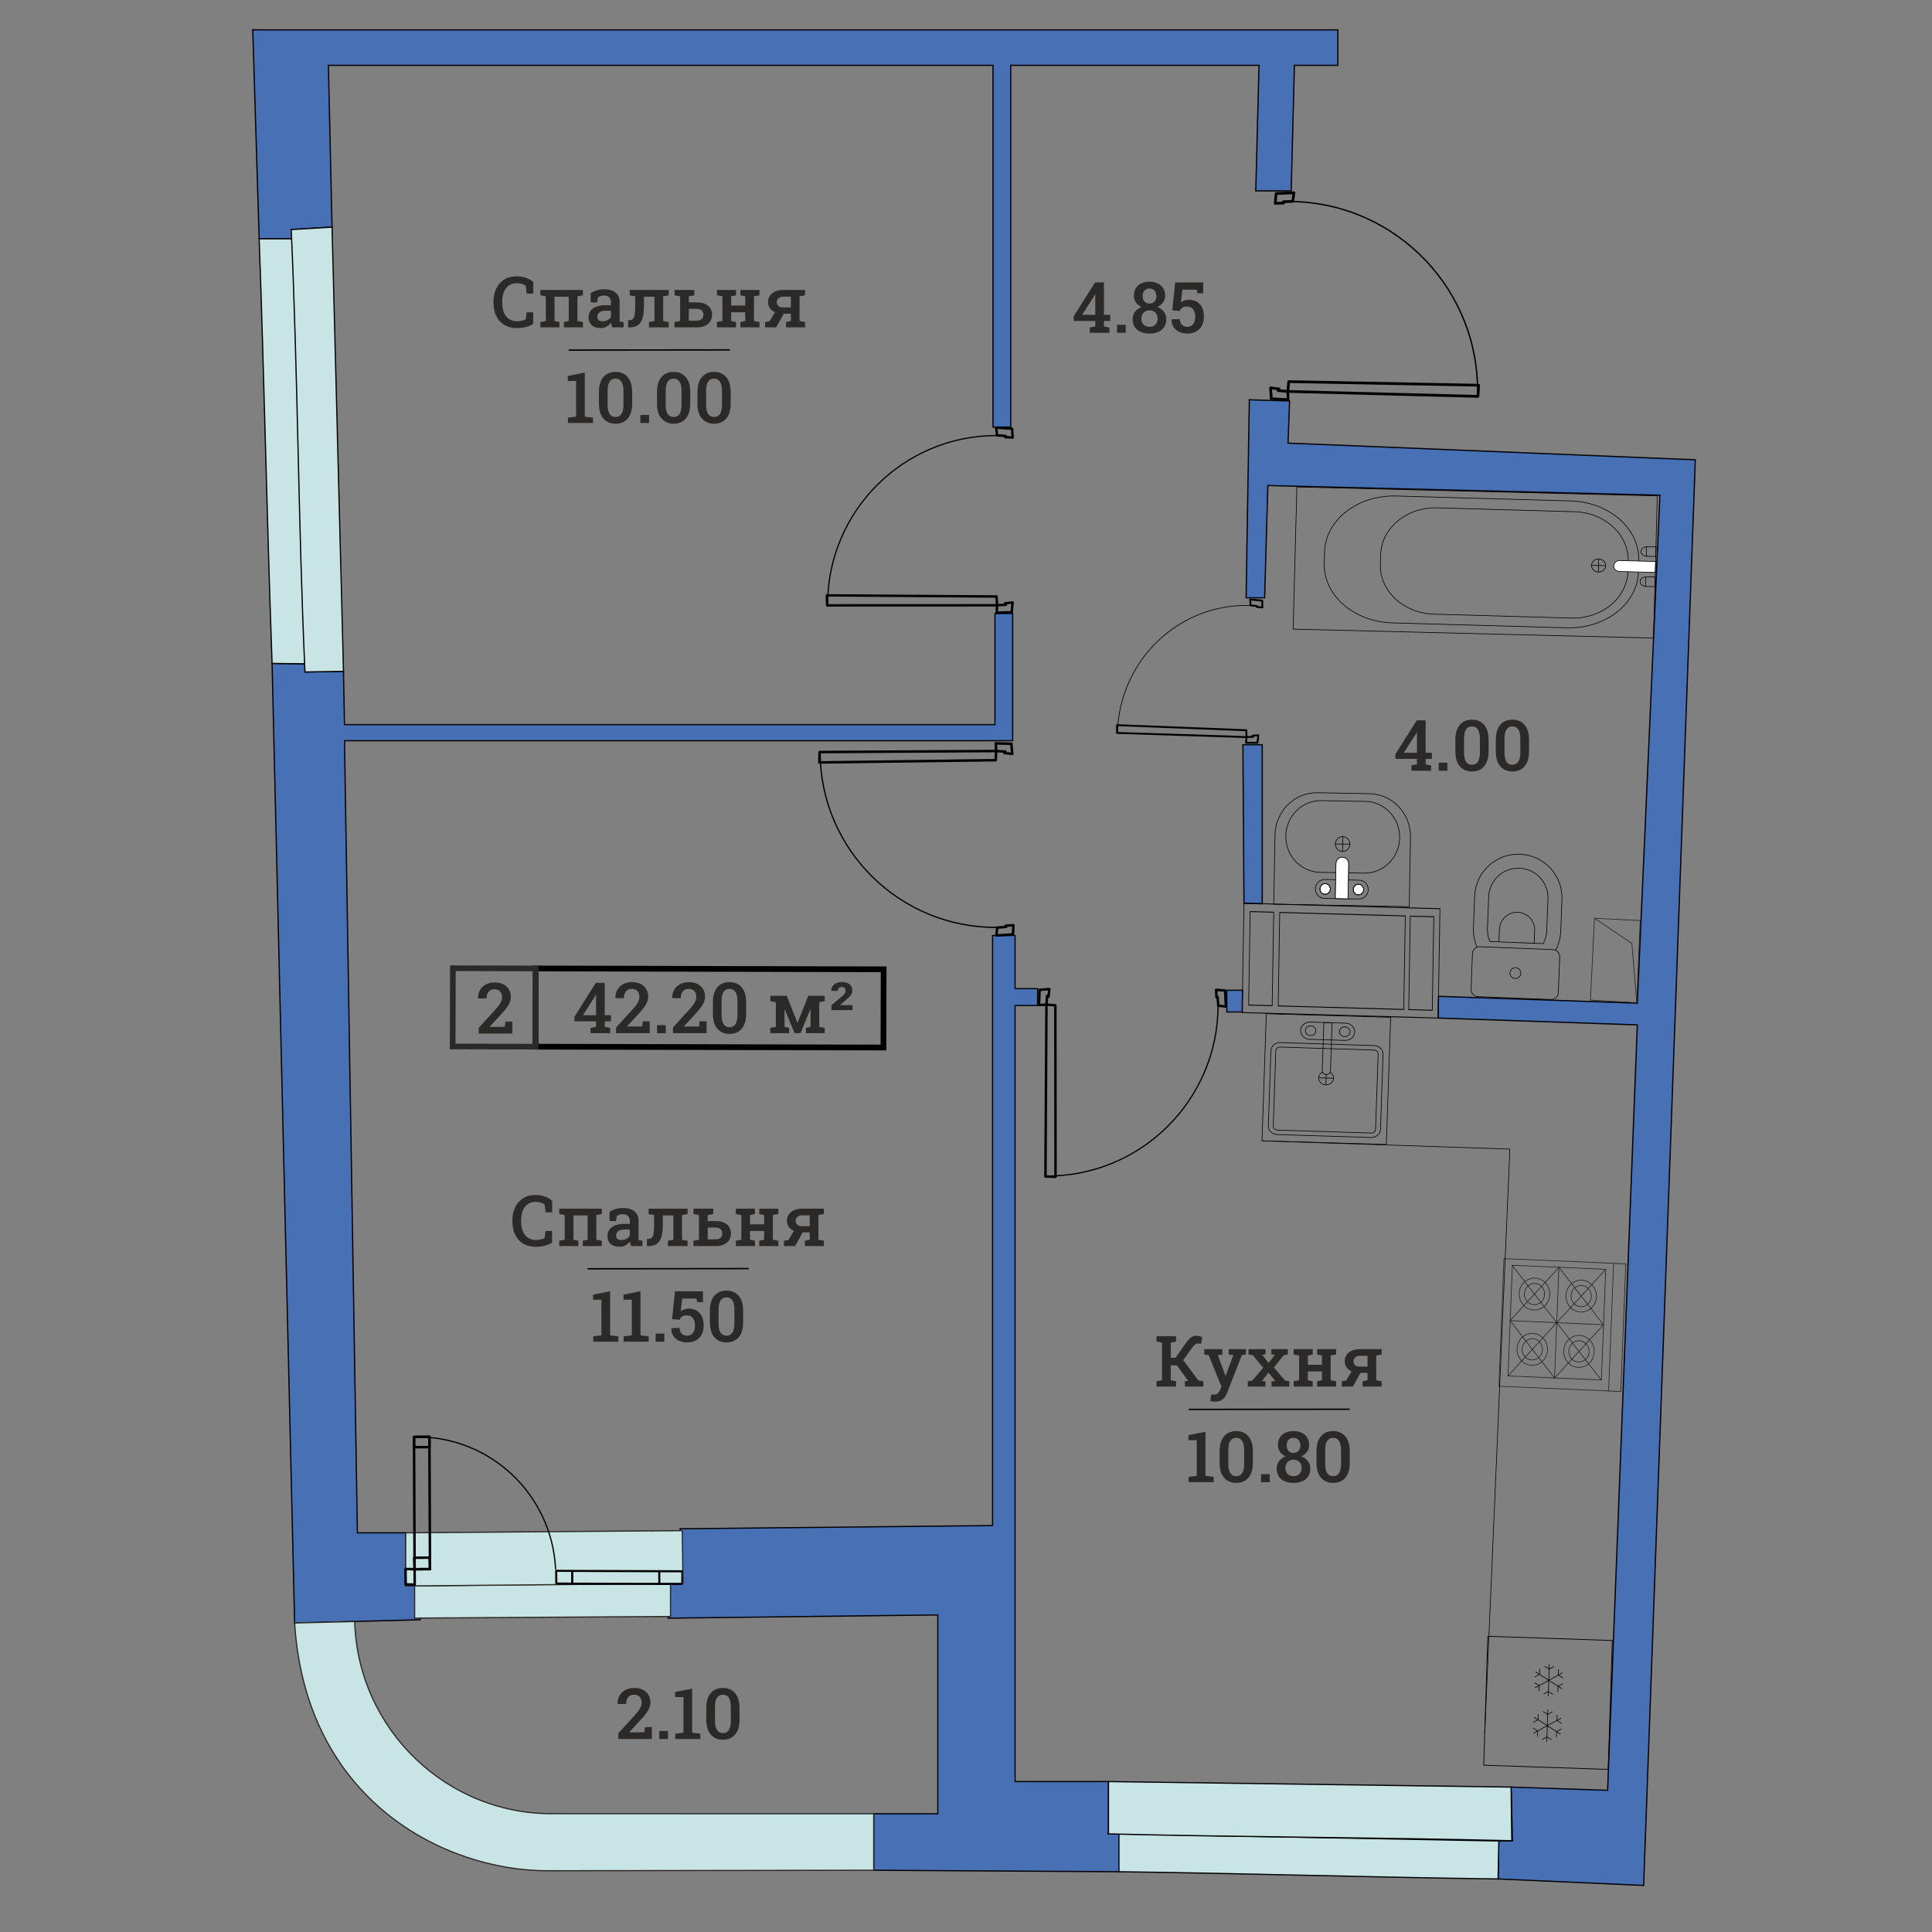 <?xml version="1.0" encoding="UTF-8"?>
<!DOCTYPE svg PUBLIC "-//W3C//DTD SVG 1.1//EN" "http://www.w3.org/Graphics/SVG/1.1/DTD/svg11.dtd">
<!-- Creator: CorelDRAW 2019 (64-Bit) -->
<svg xmlns="http://www.w3.org/2000/svg" xml:space="preserve" width="211.667mm" height="211.667mm" version="1.1" style="shape-rendering:geometricPrecision; text-rendering:geometricPrecision; image-rendering:optimizeQuality; fill-rule:evenodd; clip-rule:evenodd"
viewBox="0 0 21166.66 21166.66"
 xmlns:xlink="http://www.w3.org/1999/xlink"
 xmlns:xodm="http://www.corel.com/coreldraw/odm/2003">
 <rect x="0" y="0" width="21166.66" height="21166.66" fill="#808080" stroke="none"/>
 <defs>
  <style type="text/css">
   <![CDATA[
    .str1 {stroke:#020204;stroke-width:13.23;stroke-miterlimit:22.926}
    .str2 {stroke:#2B2A29;stroke-width:13.23;stroke-miterlimit:22.926}
    .str0 {stroke:#020204;stroke-width:13.41;stroke-miterlimit:22.926}
    .str20 {stroke:#2B2A29;stroke-width:62.06;stroke-miterlimit:22.926}
    .str19 {stroke:black;stroke-width:62.72;stroke-miterlimit:22.926}
    .str12 {stroke:black;stroke-width:7.06;stroke-miterlimit:22.926}
    .str18 {stroke:#020204;stroke-width:7.06;stroke-miterlimit:22.926}
    .str14 {stroke:#231F20;stroke-width:7.06;stroke-miterlimit:22.926}
    .str21 {stroke:black;stroke-width:15.26;stroke-miterlimit:22.926}
    .str15 {stroke:black;stroke-width:7.62;stroke-miterlimit:22.926}
    .str11 {stroke:black;stroke-width:7.06;stroke-linecap:round;stroke-linejoin:round;stroke-miterlimit:22.926}
    .str13 {stroke:#231F20;stroke-width:7.06;stroke-linecap:round;stroke-linejoin:round;stroke-miterlimit:22.926}
    .str8 {stroke:black;stroke-width:13.27;stroke-linecap:round;stroke-linejoin:round;stroke-miterlimit:10}
    .str4 {stroke:black;stroke-width:13.41;stroke-linecap:round;stroke-linejoin:round;stroke-miterlimit:10}
    .str16 {stroke:black;stroke-width:13.63;stroke-linecap:round;stroke-linejoin:round;stroke-miterlimit:10}
    .str7 {stroke:black;stroke-width:26.56;stroke-linecap:round;stroke-linejoin:round;stroke-miterlimit:10}
    .str6 {stroke:black;stroke-width:13.78;stroke-linecap:round;stroke-linejoin:round;stroke-miterlimit:10}
    .str3 {stroke:black;stroke-width:26.85;stroke-linecap:round;stroke-linejoin:round;stroke-miterlimit:10}
    .str9 {stroke:black;stroke-width:29.73;stroke-linecap:round;stroke-linejoin:round;stroke-miterlimit:10}
    .str17 {stroke:black;stroke-width:27.3;stroke-linecap:round;stroke-linejoin:round;stroke-miterlimit:10}
    .str5 {stroke:black;stroke-width:27.6;stroke-linecap:round;stroke-linejoin:round;stroke-miterlimit:10}
    .str10 {stroke:black;stroke-width:14.85;stroke-linecap:round;stroke-linejoin:round;stroke-miterlimit:10}
    .fil5 {fill:none}
    .fil2 {fill:none;fill-rule:nonzero}
    .fil0 {fill:#4770B5}
    .fil1 {fill:#C8E4E4}
    .fil6 {fill:#2B2A29;fill-rule:nonzero}
    .fil4 {fill:black;fill-rule:nonzero}
    .fil3 {fill:white;fill-rule:nonzero}
   ]]>
  </style>
 </defs>
 <g id="Layer_x0020_1">
  <path class="fil0 str0" d="M2769.17 327.47c3962.84,0 7925.68,0 11888.52,0l0 388.06 -476.25 0 -35.38 1375.63 -388.06 0 35.38 -1375.63 -2720.03 0 0 3963.9 -194.02 0 0 -3963.9 -7281.33 0 39.79 1772.81 -447.32 26.83 20.31 101.05 -371.4 0.14 -70.21 -2288.89z"/>
  <path class="fil0 str0" d="M13687.45 4379.91l441.07 13.23 -17.23 461.54 4462.33 182.89 -566.08 15618.74 -1594.78 -70.76 7.75 -416.14 149.93 0 -14.74 -590.41 1057.09 35.38 325.41 -8385.72 -2182.28 -75.15 3.91 -237.96 2178.37 75.02 247.66 -5565.15 -4295.33 -106.14 -35.28 1230.25 -203.08 0 35.28 -2169.62zm-78.04 6707.23l-168.69 0 0 -238.09 172.6 0 -3.91 238.09zm7.7 -2928.05l211.67 0 0 1742.21 -199.81 -5.66 -11.86 -1736.55z"/>
  <path class="fil0 str0" d="M7452.19 16749.29l3422.1 -35.38 0 -5697.3 0 -185.21 0 -582.08 246.79 0 0 582.08 247.1 0 0 185.21 -247.1 0c0,2833.99 0,5667.98 0,8501.97l1023.07 0 0 573.26 114.66 0 0 414.51 -2686.53 -16.32 0 -618.95 702.15 0 0 -2178.11 -2954.54 35.38 0 -405.69 132.3 0 0 -573.37z"/>
  <polygon class="fil0 str0" points="3774.15,7938.59 10900.71,7938.59 10900.71,6721.51 11094.73,6721.51 11094.73,7938.59 11094.73,8114.98 10900.71,8114.98 3774.15,8114.98 3915.67,16793.33 4444.82,16793.33 4444.82,17340.13 4603.57,17340.13 4603.57,17745.83 3227.84,17781.21 2980.79,7268.22 3341.39,7272.51 3341.34,7362 3763.22,7355.3 "/>
  <path class="fil1 str1" d="M2980.78 7268.23c-55.36,-1532.64 -86.03,-3119.24 -141.4,-4651.87l371.4 -0.14 130.6 4656.29 -360.6 -4.28z"/>
  <path class="fil1 str1" d="M3341.34 7362c-72.7,-1585.63 -78.18,-3261.2 -150.87,-4846.83l447.32 -26.83 125.43 4866.95 -421.88 6.71z"/>
  <path class="fil1 str2" d="M3886.18 17765.18c33.82,1186.72 1018.49,2129.97 2203.01,2105.05l3483.09 0.85 0 284.4 0 0 0 334.55 -3575.04 5.59c-1133.74,0 -2648.22,-774.24 -2769.4,-2714.41l658.34 -16.03z"/>
  <g id="_2057583966352">
   <path class="fil1 str1" d="M12258.81 20506.36c1429.78,18.6 2724.16,60.59 4153.95,79.19l7.75 -416.14 -4161.7 -77.56 0 414.51z"/>
   <path class="fil1 str1" d="M12144.15 20091.84c1479.57,36.38 2938.96,38.51 4418.54,74.89l-6.99 -587.73 -4411.54 -60.41 -0.01 573.25z"/>
  </g>
  <g id="_2060543721456">
   <polyline class="fil2 str3" points="11464.81,11007.14 11383.26,11010.79 11389.11,10844.87 11496.94,10835.64 11487.43,10919.99 11471.53,10909.67 11464.81,11007.14 "/>
   <polyline class="fil2 str3" points="13323.95,10844.78 13421.44,10851.46 13431.5,11027.73 13347.14,11018.22 13340.71,10923.55 13327.59,10926.34 13323.95,10844.78 "/>
   <polyline class="fil2 str3" points="11453.73,12889.47 11564.35,12893.35 11562.32,11013.85 11464.81,11007.14 11453.73,12889.47 "/>
   <path class="fil2 str4" d="M13345.12 11022.71c-5.75,1034.03 -848.67,1867.64 -1882.73,1861.91"/>
  </g>
  <g id="_2060543714608">
   <polyline class="fil2 str5" points="10914.01,8228.15 10909.29,8144.39 11079.85,8148.42 11090.63,8259.11 11003.83,8250.35 11014.25,8233.88 10914.01,8228.15 "/>
   <polyline class="fil2 str5" points="11103.15,10136.6 11097.46,10236.87 10916.45,10249.32 10925.2,10162.52 11022.41,10154.77 11019.39,10141.32 11103.15,10136.6 "/>
   <polyline class="fil2 str5" points="8979.64,8239.35 8976.98,8353.06 10908.29,8328.43 10914.01,8228.15 8979.64,8239.35 "/>
   <path class="fil2 str6" d="M10920.57 10160.49c-1062.61,6.5 -1929.32,-849.66 -1935.83,-1912.31"/>
  </g>
  <g id="_2060543732624">
   <polyline class="fil2 str7" points="10924.14,6631.49 10920.1,6712.14 11084.24,6707.24 11093.96,6600.64 11010.47,6609.58 11020.59,6625.37 10924.14,6631.49 "/>
   <polyline class="fil2 str7" points="11094.73,4793.45 11088.65,4696.97 10914.35,4686.08 10923.3,4769.57 11016.91,4776.44 11014.08,4789.4 11094.73,4793.45 "/>
   <polyline class="fil2 str7" points="9062.22,6632.34 9058.98,6522.9 10918.04,6535.01 10924.14,6631.49 9062.22,6632.34 "/>
   <path class="fil2 str8" d="M10918.85 4771.55c-1022.82,0.13 -1851.9,829.4 -1851.78,1852.25"/>
  </g>
  <g id="_2060433955152">
   <polyline class="fil2 str9" points="14109.5,4288.56 14111.73,4378.9 13928.24,4368.73 13920.41,4249.19 14013.56,4261.59 14001.78,4278.96 14109.5,4288.56 "/>
   <polyline class="fil2 str9" points="13971.16,2227.44 13980.71,2119.69 14176.02,2112.48 14163.62,2205.62 14058.7,2210.64 14061.5,2225.22 13971.16,2227.44 "/>
   <polyline class="fil2 str9" points="16192.44,4342.68 16199.2,4220.35 14119.09,4180.8 14109.5,4288.56 16192.44,4342.68 "/>
   <path class="fil2 str10" d="M14168.54 2207.97c1144.24,29.35 2048.06,980.75 2018.72,2125.02"/>
  </g>
  <g id="_2057707523344">
   <path class="fil2 str11" d="M17215.79 6771.18c333.34,9.31 610.72,-219.81 619.39,-510.89l3.15 -109.34c8.9,-291 -254.5,-535.49 -587.61,-544.84l-1504.55 -42.26c-333.07,-9.31 -610.9,219.72 -619.57,510.75l-3.24 109.51c-8.73,291.08 254.76,535.37 587.86,544.61l1504.57 42.46z"/>
   <path class="fil2 str11" d="M17164.93 6878.21c422.86,11.78 774.53,-260.95 784.64,-608.38l3.98 -130.42c10.61,-347.23 -323.97,-639.57 -746.8,-651.46l-1909.48 -53.67c-422.83,-11.73 -774.79,260.89 -785.19,608.21l-3.97 130.78c-10.51,347.2 324.42,639.29 747.15,651.01l1909.67 53.93z"/>
   <path class="fil2 str11" d="M17435.98 6193.49c-1.04,39.53 33.04,72.64 75.81,73.65 42.87,0.95 78.36,-30.36 79.44,-69.84 0.95,-39.57 -32.84,-72.55 -75.75,-73.56 -42.87,-0.98 -78.62,30.21 -79.5,69.75z"/>
   <path class="fil3 str11" d="M18135.57 6271.44l-392.25 -10.17c-36.1,-0.93 -64.61,-28.53 -63.76,-61.59 0.67,-33.51 30.7,-59.53 66.68,-58.58l392.97 10.48 -3.64 119.86z"/>
   <path class="fil2 str11" d="M18140.61 6096.49l-98.59 -1.82c-36.22,-0.88 -64.72,-25.21 -64.12,-54.17 0.66,-29.29 30.47,-51.96 66.6,-51.08l99.01 2.13 -2.9 104.94z"/>
   <line class="fil2 str11" x1="18039.79" y1="5988.77" x2="18036.89" y2= "6093.74" />
   <line class="fil2 str11" x1="18030.51" y1="6319.25" x2="18027.56" y2= "6424.22" />
   <path class="fil2 str11" d="M18131.22 6427.04l-98.5 -1.76c-36.25,-0.9 -64.92,-25.22 -64.09,-54.18 0.53,-29.34 30.55,-52.04 66.63,-51.11l98.91 2.1 -2.95 104.95z"/>
   <line class="fil2 str11" x1="17589.23" y1="6197.48" x2="17436.16" y2= "6193.75" />
   <line class="fil2 str11" x1="17515.4" y1="6123.77" x2="17511.75" y2= "6267.26" />
   <polygon class="fil2 str11" points="14167.52,6892.56 14208.29,5335.23 18156.89,5433.06 18116.2,6990.38 "/>
  </g>
  <g id="_2057707528560">
   <path class="fil2 str11" d="M13955 9905.89l13.64 -758.71c4.7,-259.92 214.01,-466.82 467.34,-462.07l567.29 10.32c253.27,4.62 454.44,218.86 449.73,478.68l-13.51 758.64 -1484.49 -26.86z"/>
   <path class="fil2 str11" d="M14959.08 8780.19l-482.12 -8.76c-211.43,-3.93 -385.57,168.81 -389.74,385.87 -3.89,216.81 164.3,395.92 375.69,399.69l482.1 8.77c211.2,3.83 385.68,-169.17 389.52,-385.59 3.85,-217.05 -164.21,-396.13 -375.45,-399.98z"/>
   <path class="fil2 str11" d="M14887.85 9849.38l-377.51 -6.78c-55.77,-1.08 -100.07,-48.42 -98.98,-105.12 0.95,-56.99 46.48,-102.63 102.7,-101.62l377.48 6.97c55.65,0.83 99.8,47.93 98.66,105.21 -0.97,56.74 -46.98,102.3 -102.35,101.34z"/>
   <path class="fil2 str11" d="M14711.09 9165.85c-43.88,-0.76 -80.27,35.15 -81.01,80.01 -0.76,45.17 34.18,82.38 78.06,83.15 43.9,0.74 80.27,-35.05 80.95,-80.13 0.94,-45.02 -34.06,-82.35 -78,-83.03z"/>
   <path class="fil3 str11" d="M14629.72 9844.44l6.92 -382.22c0.68,-39.57 32.28,-71.01 70.37,-70.33 38.58,0.64 68.91,33.29 68.06,72.63l-7.14 382.7 -138.21 -2.78z"/>
   <path class="fil3 str11" d="M14629.72 9844.44l6.92 -382.22c0.68,-39.57 32.28,-71.01 70.37,-70.33 38.58,0.64 68.91,33.29 68.06,72.63l-7.14 382.7 -138.21 -2.78z"/>
   <path class="fil3 str12" d="M14939.5 9747.13c0.76,-32.52 -23.86,-58.85 -55.02,-59.33 -32.08,-0.83 -57.34,24.79 -58.03,57.22 -0.55,31.91 24.29,58.24 55.9,58.95 31.18,0.51 56.54,-24.96 57.15,-56.84z"/>
   <path class="fil2 str11" d="M14884.13 9687.56c-31.19,-0.6 -57.05,24.97 -57.65,57.14 -0.51,32.17 24.27,58.59 55.48,59.1 31.28,0.6 57.24,-25 57.69,-57.11 0.73,-32.05 -24.27,-58.66 -55.52,-59.13z"/>
   <path class="fil3 str12" d="M14574.47 9740.39c0.57,-32.42 -24.19,-58.9 -55.59,-59.44 -31.49,-0.62 -56.82,24.93 -57.27,57.31 -0.64,32.07 23.99,58.54 55.13,59.03 31.49,0.55 57.05,-24.92 57.73,-56.9z"/>
   <path class="fil2 str11" d="M14519 9680.86c-31.05,-0.53 -56.82,24.99 -57.55,57.14 -0.4,32.03 24.3,58.84 55.65,59.21 31.15,0.67 56.85,-24.93 57.43,-57.19 0.5,-31.95 -24.32,-58.57 -55.53,-59.16z"/>
   <line class="fil2 str11" x1="14708.15" y1="9327.04" x2="14710.9" y2= "9166.05" />
   <line class="fil2 str11" x1="14789.21" y1="9248.94" x2="14630.02" y2= "9245.86" />
  </g>
  <g id="_2060326956992">
   <path class="fil2 str11" d="M17072.84 10874.36c-1.73,43.18 -38.56,77.34 -81.95,75.57l-798.82 -30.93c-43.51,-1.83 -77.21,-38.49 -75.6,-81.76l15.26 -389.55c1.73,-43.51 38.21,-77.08 81.79,-75.47l798.91 31.31c43.33,1.58 77.32,37.74 75.51,81.32l-15.1 389.51z"/>
   <path class="fil2 str11" d="M17042.29 10410.67c33.58,-61.98 53.73,-132.28 56.66,-207.53l13.71 -349.1c10.28,-263.45 -195.58,-485.02 -459.77,-495.14 -264.3,-10.34 -486.39,194.44 -496.64,457.89l-13.55 349.22c-3.15,75.01 11.53,146.7 40.03,211.02"/>
   <path class="fil2 str11" d="M16323.14 10315.15c-19.48,-45.05 -28.94,-93.35 -27.08,-143.02l13.71 -349.32c6.94,-178.49 158.58,-317.77 337.42,-310.9 179.47,7.03 319.19,157.83 312.36,336.16l-13.88 349.23c-1.92,49.33 -14.69,97.04 -38.26,141.01l-584.27 -23.16z"/>
   <path class="fil2 str11" d="M16422.15 10318.87l5.37 -139.08c4.2,-106.15 94.15,-188.95 200.76,-184.71 106.36,3.92 189.58,93.71 185.5,199.66l-5.59 139.62"/>
   <path class="fil2 str11" d="M16542.9 10658.85c-1.26,32.88 24.22,60.45 57.29,61.62 32.77,1.35 60.63,-24.19 61.92,-56.91 1.33,-32.85 -24.38,-60.44 -57.35,-61.73 -32.72,-1.28 -60.7,24.27 -61.86,57.02z"/>
  </g>
  <g id="_2057315259936">
   <line class="fil2 str13" x1="16543.81" y1="14468.97" x2="17031.54" y2= "15097.25" />
   <line class="fil2 str13" x1="16519.88" y1="15075.62" x2="17055.26" y2= "14491.55" />
   <line class="fil2 str13" x1="16567.65" y1="13863.29" x2="17055.32" y2= "14491.44" />
   <line class="fil2 str13" x1="16543.81" y1="14468.97" x2="17079.19" y2= "13885.27" />
   <line class="fil2 str13" x1="16543.81" y1="14468.97" x2="17567.01" y2= "14513.6" />
   <polygon class="fil2 str13" points="17544.54,15118.86 16521.41,15074.72 16569.21,13862.4 17592.29,13906.57 "/>
   <polygon class="fil2 str13" points="17756.99,15245.12 16422.02,15187.27 16477.04,13789 17812.12,13846.73 "/>
   <path class="fil2 str13" d="M16768.93 14285.26c56.96,24.49 122.02,-3.98 145.47,-63.45 23.28,-59.54 -3.8,-127.64 -60.7,-152.18 -56.81,-24.39 -121.96,4.11 -145.24,63.43 -23.3,59.55 3.72,127.82 60.47,152.2z"/>
   <path class="fil2 str13" d="M16747.85 14339.43c85.41,36.63 183.1,-6.11 218.18,-95.42 35.07,-89.19 -5.67,-191.64 -91.01,-228.58 -85.29,-36.63 -183.16,6.2 -218.13,95.39 -35.22,89.35 5.56,191.77 90.96,228.61z"/>
   <path class="fil2 str13" d="M16954.36 14790.75c3.72,-96.49 -67.97,-178.05 -160.27,-182.01 -92.27,-3.73 -170.11,71.43 -173.88,168.08 -3.63,96.4 68.22,177.8 160.42,181.73 92.24,3.89 170.1,-71.28 173.73,-167.8z"/>
   <path class="fil2 str13" d="M16898.92 14787.97c2.66,-64.23 -45.27,-118.65 -106.75,-121.37 -61.27,-2.81 -113.43,47.32 -116.02,111.94 -2.54,64.04 45.3,118.74 106.68,121.24 61.54,2.85 113.55,-47.15 116.09,-111.81z"/>
   <line class="fil2 str13" x1="17567.01" y1="14513.61" x2="17079.22" y2= "13885.3" />
   <line class="fil2 str13" x1="17591.12" y1="13907.56" x2="17055.26" y2= "14491.57" />
   <line class="fil2 str13" x1="17031.45" y1="15097.5" x2="17079.19" y2= "13885.27" />
   <line class="fil2 str13" x1="17623.51" y1="15239.32" x2="17678.29" y2= "13840.93" />
   <line class="fil2 str13" x1="17542.96" y1="15119.48" x2="17055.23" y2= "14491.61" />
   <line class="fil2 str13" x1="17567.01" y1="14513.52" x2="17031.39" y2= "15097.53" />
   <path class="fil2 str13" d="M17259.45 14361.41c85.11,36.69 182.92,-5.93 217.97,-95.33 35,-89.19 -5.57,-191.51 -91.04,-228.2 -85.14,-36.75 -182.8,5.84 -217.94,95.14 -34.88,89.4 5.84,191.7 91.01,228.39z"/>
   <path class="fil2 str13" d="M17280.62 14307.65c56.96,24.51 121.99,-3.92 145.42,-63.71 23.52,-59.5 -3.74,-127.94 -60.65,-152.21 -56.89,-24.58 -122.12,3.8 -145.51,63.49 -23.48,59.54 3.81,127.85 60.74,152.43z"/>
   <path class="fil2 str13" d="M17410.52 14810.16c2.35,-64.52 -45.52,-118.81 -106.9,-121.34 -61.44,-2.62 -113.48,47.5 -115.84,111.91 -2.59,64.24 45.4,118.57 106.84,121.28 61.5,2.5 113.31,-47.68 115.9,-111.85z"/>
   <path class="fil2 str13" d="M17465.96 14812.72c3.81,-96.74 -68.04,-178.05 -160.15,-181.89 -92.05,-3.86 -170.07,71.27 -173.82,167.79 -3.54,96.43 68.13,177.96 160.31,181.86 92.23,3.99 170,-71.26 173.66,-167.76z"/>
  </g>
  <g id="_2057315251712">
   <rect class="fil2 str12" transform="matrix(-1.143 -0.039 0.038 -1.184 17618.9 19385.6)" width="1192.98" height="1192.95"/>
   <polyline class="fil2 str12" points="16911.3,18561 16964,18532.03 17014.94,18564.64 "/>
   <line class="fil2 str12" x1="16973.68" y1="18232.86" x2="16962.35" y2= "18585.72" />
   <polyline class="fil2 str12" points="17024.76,18257.59 16972,18286.48 16921.09,18254.08 "/>
   <polyline class="fil2 str12" points="17067.31,18536.13 17069.55,18474.25 17122.67,18444.81 "/>
   <line class="fil2 str12" x1="16821.89" y1="18315.91" x2="17114.13" y2= "18502.64" />
   <polyline class="fil2 str12" points="16868.74,18282.49 16866.45,18344.31 16813.42,18373.74 "/>
   <polyline class="fil2 str12" points="17124.53,18384.49 17073.6,18351.44 17075.2,18289.73 "/>
   <line class="fil2 str12" x1="16816.25" y1="18492.41" x2="17119.77" y2= "18326.22" />
   <polyline class="fil2 str12" points="16811.46,18434.2 16862.43,18467.08 16860.77,18528.98 "/>
   <polyline class="fil2 str12" points="16895.26,19057.7 16948.14,19028.77 16999.02,19061.28 "/>
   <line class="fil2 str12" x1="16957.85" y1="18729.54" x2="16946.37" y2= "19082.59" />
   <polyline class="fil2 str12" points="17008.81,18754.42 16955.96,18783.35 16905.06,18750.82 "/>
   <polyline class="fil2 str12" points="17051.42,19032.89 17053.66,18971.11 17106.65,18941.64 "/>
   <line class="fil2 str12" x1="16805.98" y1="18812.78" x2="17098.22" y2= "18999.54" />
   <polyline class="fil2 str12" points="16852.86,18779.32 16850.41,18841.14 16797.47,18870.44 "/>
   <polyline class="fil2 str12" points="17108.65,18881.22 17057.52,18848.31 17059.25,18786.37 "/>
   <line class="fil2 str12" x1="16800.43" y1="18989.16" x2="17103.86" y2= "18822.95" />
   <polyline class="fil2 str12" points="16795.49,18930.87 16846.51,18963.94 16844.88,19025.78 "/>
  </g>
  <g id="_2057315247552">
   <path class="fil2 str11" d="M13923.91 11512.19c1.68,-51.15 48.3,-91.25 104.11,-89.94l1026.01 32.82c55.99,2.21 100.17,44.98 98.34,95.8l-27.74 822.39c-2.38,51.28 -48.66,90.88 -104.94,89.07l-1026.1 -32.26c-55.84,-1.69 -99.71,-44.43 -97.82,-95.9l28.13 -821.97 0.01 -0.01z"/>
   <path class="fil2 str11" d="M14026.39 11471.6c-26.18,-0.71 -48.05,17.94 -48.89,42.11l-27.51 822.32c-0.91,23.81 19.82,44.3 45.27,44.92l1026.54 32.71c25.97,0.58 48.26,-18.5 48.65,-42.31l28.18 -822.19c0.6,-24 -20.1,-44.27 -46.31,-45.05l-1025.93 -32.52 0 0.01z"/>
   <path class="fil2 str11" d="M14488.25 11745.72c-25.33,13.63 -51.57,49.47 -37.29,88.54 14.35,39.22 60.69,60.45 103.38,47.4 42.61,-12.99 65.72,-55.47 51.52,-94.39 -7.08,-19.32 -14.29,-28.82 -32.5,-37.56"/>
   <line class="fil2 str11" x1="14529.67" y1="11772.32" x2="14525.91" y2= "11885.68" />
   <line class="fil2 str11" x1="14446.63" y1="11808.11" x2="14609.91" y2= "11813.21" />
   <path class="fil2 str11" d="M14355.83 11197.38l386.67 12.37c56.72,2.01 101.76,45.91 99.69,98.35 -1.45,51.56 -49.34,92.52 -106.21,90.51l-386.92 -12.23c-56.65,-1.59 -101.65,-45.69 -100.14,-97.73 1.75,-52 49.48,-93.21 106.92,-91.27l-0.01 0z"/>
   <path class="fil2 str11" d="M14594.08 11205.12l-17.34 527.11c-1.31,23.21 -22.02,40.67 -47.1,39.8 -25.08,-0.95 -44.36,-20.26 -43.5,-42.92l17.87 -526.88 90.09 2.89 -0.02 0z"/>
   <path class="fil2 str11" d="M14357.17 11345.27c31.8,1.33 58.72,-21.78 59.53,-51.15 1.14,-29.29 -23.83,-54.05 -55.91,-55.27 -31.99,-0.97 -58.77,22.1 -59.9,51.43 -1.02,29.26 24.04,53.96 56.28,54.99z"/>
   <path class="fil2 str11" d="M14731.01 11357.32c32.24,1.04 59.01,-22.25 59.84,-52.03 0.86,-29.41 -24.53,-53.85 -56.48,-55.03 -32.16,-1 -58.89,22.39 -59.84,51.95 -0.89,29.52 24.4,54.18 56.48,55.11z"/>
   <polygon class="fil2 str11" points="15188.49,12538.3 13826.28,12498.92 13873.61,11106.32 15235.9,11145.7 "/>
  </g>
  <g id="_2057315245696">
   <polygon class="fil2 str14" points="17469.21,10060.46 17970.09,10085.18 17932.07,10986.13 17424.33,10956.09 "/>
   <path class="fil2 str14" d="M17469.14 10060.46l409.04 275.11 53.86 651.02m-462.9 -926.13l0 0 0 0z"/>
  </g>
  <g id="_2057315244736">
   <g>
    <path class="fil4" d="M13646.15 8074.27c0.45,-5.66 5.35,-9.88 10.92,-9.42 5.57,0.46 9.71,5.44 9.26,11.1l-20.18 -1.68zm-5.04 62.39l5.04 -62.39 20.18 1.68 -5.04 62.39 -10.11 9.46 -10.07 -11.14zm20.18 1.68c-0.45,5.66 -5.35,9.88 -10.92,9.42 -5.57,-0.46 -9.71,-5.44 -9.26,-11.1l20.18 1.68zm115.03 9.72l-125.14 -0.26 0.04 -20.6 125.14 0.26 10.03 11.56 -10.07 9.04zm0.04 -20.6c5.58,0.01 10.11,4.64 10.1,10.32 -0.01,5.68 -4.56,10.29 -10.14,10.28l0.04 -20.6zm20.03 -70.79l-10 82.35 -20.1 -2.52 10 -82.35 9.29 -9.01 10.81 11.53zm-20.1 -2.52c0.68,-5.64 5.74,-9.65 11.29,-8.96 5.55,0.69 9.49,5.84 8.81,11.48l-20.1 -2.52zm-54.53 -4.15l63.82 -4.86 1.52 20.54 -63.82 4.86 -9.45 -4.99 7.93 -15.55zm1.52 20.54c-5.57,0.42 -10.44,-3.83 -10.85,-9.5 -0.41,-5.67 3.76,-10.62 9.33,-11.04l1.52 20.54zm-2.12 7.5l-7.33 -12.49 17.38 -10.56 7.33 12.49 -8.37 15.57 -9.01 -5.01zm17.38 -10.56c2.86,4.88 1.29,11.21 -3.5,14.12 -4.79,2.91 -11.02,1.32 -13.88,-3.56l17.38 -10.56zm-82.62 -2.66l73.61 -2.35 0.64 20.58 -73.61 2.35 -0.64 -20.58zm0.64 20.58c-5.58,0.17 -10.27,-4.29 -10.44,-9.97 -0.17,-5.68 4.22,-10.44 9.8,-10.61l0.64 20.58z"/>
   </g>
   <g>
    <path class="fil4" d="M13841.04 6654.93c0.17,5.68 -4.23,10.44 -9.81,10.61 -5.58,0.17 -10.26,-4.29 -10.43,-9.97l20.24 -0.64zm-2.28 -74.89l2.28 74.89 -20.24 0.64 -2.28 -74.89 11.07 -10.57 9.17 9.93zm-20.24 0.64c-0.17,-5.68 4.23,-10.44 9.81,-10.61 5.58,-0.17 10.26,4.29 10.43,9.97l-20.24 0.64zm-121.43 -23.33l132.5 12.76 -1.9 20.5 -132.5 -12.76 -9.14 -9.48 11.04 -11.02zm-1.9 20.5c-5.56,-0.53 -9.65,-5.56 -9.13,-11.22 0.52,-5.66 5.47,-9.81 11.03,-9.28l-1.9 20.5zm-4.36 55.43l-4.78 -64.91 20.18 -1.54 4.78 64.91 -11.15 11.01 -9.03 -9.47zm20.18 -1.54c0.41,5.67 -3.76,10.62 -9.33,11.04 -5.57,0.42 -10.44,-3.83 -10.85,-9.5l20.18 -1.54zm59.99 18.65l-71.14 -7.64 2.12 -20.48 71.14 7.64 8.75 12.76 -10.87 7.72zm2.12 -20.48c5.56,0.59 9.59,5.67 9.01,11.32 -0.58,5.65 -5.57,9.75 -11.13,9.16l2.12 -20.48zm-13.34 17.69l2.47 -9.97 19.62 5.04 -2.47 9.97 -10.64 7.74 -8.98 -12.78zm19.62 5.04c-1.36,5.51 -6.87,8.85 -12.28,7.46 -5.41,-1.39 -8.7,-6.99 -7.34,-12.5l19.62 5.04zm50.69 12.87l-61.33 -5.13 1.66 -20.52 61.33 5.13 -1.66 20.52zm1.66 -20.52c5.57,0.46 9.71,5.44 9.26,11.1 -0.45,5.66 -5.35,9.88 -10.92,9.42l1.66 -20.52z"/>
   </g>
   <g>
    <path class="fil4" d="M12248.12 8029.68c-0.01,5.68 -4.56,10.29 -10.14,10.28 -5.58,-0.01 -10.11,-4.64 -10.1,-10.32l20.24 0.04zm0.2 -84.87l-0.2 84.87 -20.24 -0.04 0.2 -84.87 10.51 -10.27 9.73 10.31zm-20.24 -0.04c0.01,-5.68 4.56,-10.29 10.14,-10.28 5.58,0.01 10.11,4.64 10.1,10.32l-20.24 -0.04zm1425.47 65.73l-1415.74 -55.42 0.78 -20.58 1415.74 55.42 9.73 9.97 -10.51 10.61zm0.78 -20.58c5.58,0.22 9.93,5.01 9.72,10.69 -0.21,5.68 -4.92,10.11 -10.5,9.89l0.78 -20.58zm-8.21 85.51l-2.3 -74.9 20.24 -0.64 2.3 74.9 -10.44 10.61 -9.8 -9.97zm20.24 -0.64c0.17,5.68 -4.22,10.44 -9.8,10.61 -5.58,0.17 -10.27,-4.29 -10.44,-9.97l20.24 -0.64zm-1428.04 -55.42l1418.24 45.45 -0.64 20.58 -1418.24 -45.45 0.64 -20.58zm-0.64 20.58c-5.58,-0.17 -9.97,-4.93 -9.8,-10.61 0.17,-5.68 4.86,-10.14 10.44,-9.97l-0.64 20.58z"/>
   </g>
   <g>
    <path class="fil2 str15" d="M13697.49 6633.93c-779.08,-25.23 -1430.77,596.75 -1455.58,1389.23"/>
   </g>
  </g>
  <g>
   <polygon class="fil1 str2" points="4542.66,17727.96 7346.21,17709.94 7346.02,17343.14 4542.47,17375.14 "/>
   <polygon class="fil1 str2" points="4444.04,17375.78 7483.09,17348.4 7474.51,16769.28 4444.82,16793.33 "/>
   <path class="fil2 str16" d="M4548.89 15742.03c818.81,-10.05 1498.61,629.94 1537.98,1447.86"/>
   <polyline class="fil2 str17" points="4710.96,17190.93 4704.47,15741.71 4535.73,15742.86 4542.21,17192.07 4710.96,17190.93 "/>
   <polyline class="fil2 str17" points="4542.21,17192.07 4538.06,17066.36 4706.81,17065.22 4710.96,17190.93 4542.21,17192.07 "/>
   <polyline class="fil2 str17" points="4536.47,15855.33 4535.73,15742.86 4704.47,15741.71 4705.22,15854.19 4536.47,15855.33 "/>
   <g>
    <path class="fil4" d="M7471.74 17226.05l0.18 -22.54c3.86,0.01 6.94,5.07 6.9,11.29 -0.04,6.22 -3.22,11.26 -7.08,11.25zm-1200.79 -4.02l-6.9 -11.34 7.08 -11.2 1200.79 4.02 -0.18 22.54 -1200.79 -4.02zm0.18 -22.54l-0.18 22.54c-3.86,-0.01 -6.94,-5.07 -6.9,-11.29 0.04,-6.22 3.22,-11.26 7.08,-11.25zm5.45 150.73l-7.08 11.2 -6.9 -11.34 1.45 -139.39 13.98 0.14 -1.45 139.39zm-13.98 -0.14l13.98 0.14c-0.06,6.22 -3.25,11.23 -7.11,11.2 -3.86,-0.03 -6.93,-5.12 -6.87,-11.34zm1207.87 -7.18l6.9 11.34 -7.08 11.2 -1200.79 -4.02 0.18 -22.54 1200.79 4.02zm-0.18 22.54l0.18 -22.54c3.86,0.01 6.94,5.07 6.9,11.29 -0.04,6.22 -3.22,11.26 -7.08,11.25zm-5.45 -150.73l13.98 0.14 -1.45 139.39 -13.98 -0.14 1.45 -139.39zm13.98 0.14l-13.98 -0.14c0.06,-6.22 3.25,-11.23 7.11,-11.2 3.86,0.03 6.93,5.12 6.87,11.34z"/>
   </g>
   <g>
    <path class="fil4" d="M7212.29 17353.41l22.54 -0.16c0.04,6.22 -4.97,11.31 -11.19,11.35 -6.22,0.04 -11.31,-4.97 -11.35,-11.19zm-0.94 -139.39l22.54 -0.16 0.94 139.39 -22.54 0.16 -0.94 -139.39zm22.54 -0.16l-22.54 0.16c-0.04,-6.22 4.97,-11.31 11.19,-11.35 6.22,-0.04 11.31,4.97 11.35,11.19z"/>
   </g>
   <polyline class="fil2 str17" points="4444.08,17358.16 4543.35,17360.81 4542.21,17192.07 4442.94,17189.42 4444.08,17358.16 "/>
   <g>
    <path class="fil4" d="M6094.75 17337.34l-0.2 22.54c-6.22,-0.05 -11.22,-5.15 -11.17,-11.37 0.05,-6.22 5.15,-11.22 11.37,-11.17zm174.94 1.54l11.17 11.19 -11.37 11.35 -174.94 -1.54 0.2 -22.54 174.94 1.54zm-0.2 22.54l0.2 -22.54c6.22,0.05 11.22,5.15 11.17,11.37 -0.05,6.22 -5.15,11.22 -11.37,11.17zm-12.11 -150.58l11.37 -11.35 11.17 11.19 0.94 139.39 -22.54 0.16 -0.94 -139.39zm22.54 -0.16l-22.54 0.16c-0.04,-6.22 4.97,-11.31 11.19,-11.35 6.22,-0.04 11.31,4.97 11.35,11.19zm-186.32 9.8l-11.17 -11.19 11.37 -11.35 174.95 1.55 -0.2 22.54 -174.95 -1.55zm0.2 -22.54l-0.2 22.54c-6.22,-0.05 -11.22,-5.15 -11.17,-11.37 0.05,-6.22 5.15,-11.22 11.37,-11.17zm12.12 150.59l-22.54 0.16 -0.95 -139.4 22.54 -0.16 0.95 139.4zm-22.54 0.16l22.54 -0.16c0.04,6.22 -4.97,11.31 -11.19,11.35 -6.22,0.04 -11.31,-4.97 -11.35,-11.19z"/>
   </g>
  </g>
  <polyline class="fil5 str18" points="13826.29,12498.93 16541.95,12589.33 16266.66,18984.78 "/>
  <g>
   <rect class="fil2 str12" transform="matrix(-1.039 -0.029 0.023 -1.374 15755.9 11153.5)" width="2066.57" height="871.82"/>
   <rect class="fil2 str12" transform="matrix(-1.039 -0.029 0.023 -1.374 13937.6 11018.4)" width="248.12" height="745.43"/>
   <rect class="fil2 str12" transform="matrix(-1.039 -0.029 0.023 -1.374 15691.5 11068)" width="248.12" height="745.43"/>
   <rect class="fil2 str12" transform="matrix(-1.039 -0.029 0.023 -1.374 15379.2 11059.2)" width="1323.94" height="745.43"/>
  </g>
  <g>
   <polygon class="fil2 str19" points="9678.86,11476.53 9680.97,10619.64 5869.27,10610.26 5867.16,11467.15 "/>
   <polygon class="fil2 str20" points="4959.51,11464.92 5867.16,11467.15 5869.27,10610 4961.62,10607.77 "/>
   <path class="fil6" d="M6470.21 11319.62l0 -58.34 60.14 -11.38 0 -60.28 -234.51 0 -3.36 -48.89 235.29 -372.92 97.79 0 0 354.81 68.17 0 0 67 -68.17 0 0 60.28 59.89 11.38 0 58.34 -215.24 0zm-84.21 -197l144.35 0 0 -224.82 -2.19 -0.77 -8.41 17.85 -133.75 207.74zm812.46 197l0 -88.35 95.2 0 0 88.35 -95.2 0zm174.37 0l0 -63.25 179.67 -195.97c19.4,-21.99 34.66,-40.88 45.79,-56.79 11.12,-15.91 19.01,-30.52 23.54,-43.59 4.53,-13.19 6.72,-26.39 6.72,-39.84 0,-23.93 -6.98,-44.37 -21.21,-61.05 -14.1,-16.56 -34.54,-24.97 -61.31,-24.97 -28.33,0 -50.06,8.93 -65.19,26.78 -15.14,17.72 -22.77,42.56 -22.77,74.38l-92.49 0 -0.77 -2.2c-0.65,-32.6 6.21,-61.96 20.95,-88.09 14.62,-26.26 35.7,-46.96 63.38,-62.22 27.69,-15.26 60.67,-22.89 98.7,-22.89 36.74,0 68.17,6.72 94.43,20.04 26.25,13.46 46.56,31.95 60.79,55.76 14.36,23.67 21.47,51.09 21.47,82.26 0,20.96 -4.01,41.27 -12.03,60.93 -7.89,19.79 -19.92,40.23 -35.96,61.44 -16.04,21.21 -36.21,44.76 -60.4,70.88l-123.15 132.98 0.78 1.94 165.18 0 5.69 -57.3 76.19 0 0 130.77 -368 0zm1967.44 -252.75l0 -54.98 -133.75 0 -0.78 -2.33 48.51 -41.65c20.18,-17.46 36.48,-32.21 48.76,-44.36 12.16,-12.03 21.09,-23.55 26.52,-34.41 5.43,-10.87 8.15,-23.16 8.15,-36.74 0,-29.62 -9.83,-52.51 -29.36,-68.81 -19.66,-16.3 -47.09,-24.45 -82.53,-24.45 -24.45,0 -45.79,4.27 -63.77,12.68 -18.11,8.53 -31.95,19.79 -41.52,34.14 -9.57,14.23 -13.84,30.14 -12.94,47.48l0.78 2.32 69.72 0c0,-12.41 4.01,-22.37 12.03,-30.13 7.89,-7.64 19.4,-11.52 34.67,-11.52 13.32,0 23.15,3.63 29.49,10.74 6.34,7.24 9.44,16.3 9.44,27.16 0,10.61 -2.33,20.31 -7.11,29.11 -4.79,8.92 -15.27,20.18 -31.44,33.76l-116.02 97.01 0 54.98 231.15 0zm-2590.4 252.75l0 -63.25 179.67 -195.97c19.4,-21.99 34.66,-40.88 45.79,-56.79 11.12,-15.91 19.01,-30.52 23.54,-43.59 4.53,-13.19 6.72,-26.39 6.72,-39.84 0,-23.93 -6.98,-44.37 -21.21,-61.05 -14.1,-16.56 -34.54,-24.97 -61.31,-24.97 -28.33,0 -50.06,8.93 -65.19,26.78 -15.14,17.72 -22.77,42.56 -22.77,74.38l-92.49 0 -0.77 -2.2c-0.65,-32.6 6.21,-61.96 20.95,-88.09 14.62,-26.26 35.7,-46.96 63.38,-62.22 27.69,-15.26 60.67,-22.89 98.7,-22.89 36.74,0 68.17,6.72 94.43,20.04 26.25,13.46 46.56,31.95 60.79,55.76 14.36,23.67 21.47,51.09 21.47,82.26 0,20.96 -4.01,41.27 -12.03,60.93 -7.89,19.79 -19.92,40.23 -35.96,61.44 -16.04,21.21 -36.21,44.76 -60.4,70.88l-123.15 132.98 0.78 1.94 165.18 0 5.69 -57.3 76.19 0 0 130.77 -368 0zm1243.33 8.02c-56.4,-0.13 -100.89,-19.01 -133.62,-56.79 -32.73,-37.77 -49.02,-92.48 -49.02,-164.27l0 -125.34c0,-71.79 16.17,-126.64 48.76,-164.54 32.6,-37.9 76.97,-56.78 133.1,-56.78 55.76,0 100.12,18.88 132.98,56.78 32.85,37.9 49.28,92.75 49.28,164.54l0 125.34c0,72.05 -16.3,126.89 -48.89,164.53 -32.6,37.64 -76.84,56.4 -132.59,56.53zm0 -73.6c27.94,0 49.28,-11 64.03,-32.99 14.62,-21.99 21.99,-55.88 21.99,-101.93l0 -151.21c0,-45.4 -7.5,-79.16 -22.38,-101.15 -14.87,-21.99 -36.35,-32.98 -64.42,-32.98 -28.32,0 -49.8,10.99 -64.67,32.85 -14.75,21.86 -22.12,55.62 -22.12,101.28l0 151.21c0,46.05 7.37,79.94 22.38,101.93 14.87,21.99 36.6,32.99 65.19,32.99zm446.26 65.58l0 -58.34 60.67 -11.38 0 -270.22 -60.67 -11.38 0 -58.72 60.67 0 119.39 0 116.68 294.4 2.32 0 117.46 -294.4 119.78 0 59.89 0 0 58.72 -59.89 11.38 0 270.22 59.89 11.38 0 58.34 -205.8 0 0 -58.34 50.44 -11.38 0 -191.44 -2.32 -0.65 -108.01 261.81 -64.81 0 -107.62 -261.55 -2.2 0.39 0 191.44 50.32 11.38 0 58.34 -206.19 0z"/>
   <path class="fil6" d="M5244.84 11323.24l0 -63.25 179.67 -195.97c19.4,-21.99 34.66,-40.88 45.79,-56.79 11.12,-15.91 19.01,-30.52 23.54,-43.59 4.53,-13.19 6.72,-26.39 6.72,-39.84 0,-23.93 -6.98,-44.37 -21.21,-61.05 -14.1,-16.56 -34.54,-24.97 -61.31,-24.97 -28.33,0 -50.06,8.93 -65.19,26.78 -15.14,17.72 -22.77,42.56 -22.77,74.38l-92.49 0 -0.77 -2.2c-0.65,-32.6 6.21,-61.96 20.95,-88.09 14.62,-26.26 35.7,-46.96 63.38,-62.22 27.69,-15.26 60.67,-22.89 98.7,-22.89 36.74,0 68.17,6.72 94.43,20.04 26.25,13.46 46.56,31.95 60.79,55.76 14.36,23.67 21.47,51.09 21.47,82.26 0,20.96 -4.01,41.27 -12.03,60.93 -7.89,19.79 -19.92,40.23 -35.96,61.44 -16.04,21.21 -36.21,44.76 -60.4,70.88l-123.15 132.98 0.78 1.94 165.18 0 5.69 -57.3 76.19 0 0 130.77 -368 0z"/>
  </g>
  <g>
   <path class="fil6" d="M12670.87 15191l0 -58.34 60.15 -11.38 0 -411.99 -60.15 -11.38 0 -58.72 214.08 0 0 58.72 -58.34 11.38 0 165.32 53.81 0 112.54 -162.21c21.47,-29.62 40.74,-49.93 57.95,-61.18 17.2,-11.26 36.6,-16.95 58.33,-16.95 13.2,0 24.71,1.68 34.67,4.92 10.09,3.36 19.53,7.89 28.72,13.71l-15.27 70.11c-5.95,-1.3 -11.38,-2.33 -16.04,-3.24 -4.65,-0.9 -9.44,-1.29 -14.22,-1.29 -11.13,0 -21.48,3.23 -31.05,9.57 -9.57,6.47 -20.7,18.24 -33.37,35.05l-99.73 138.02 165.7 222.1 55.23 9.44 0 58.34 -202.69 0 0 -58.34 35.96 -4.91 -1.04 -1.56 -122.11 -167.12 -67.39 0 0 162.21 58.34 11.38 0 58.34 -214.08 0zm643 165.57c-7.76,0 -16.81,-0.78 -27.03,-2.2 -10.22,-1.55 -19.14,-3.49 -26.78,-5.69l10.61 -71.66c4.53,0.77 10.09,1.42 16.56,1.94 6.34,0.52 11.51,0.65 15.26,0.78 15.91,-0.13 29.36,-5.05 40.23,-15.01 10.87,-9.96 19.66,-23.8 26.52,-41.52l12.54 -32.99 -140.21 -343.68 -47.86 -6.86 0 -58.72 198.68 0 0 58.72 -50.45 7.63 71.28 190.93 12.41 35.7 2.33 0 84.08 -227.02 -50.32 -7.24 0 -58.72 188.34 0 0 58.72 -44.37 6.47 -158.84 406.68c-7.5,19.14 -16.95,36.61 -28.2,52.39 -11.25,15.78 -25.35,28.33 -42.43,37.51 -17.07,9.31 -37.77,13.84 -62.35,13.84zm356.62 -165.57l0 -58.34 49.54 -7.63 119.4 -140.22 -114.48 -137.5 -45.79 -7.63 0 -58.72 185.36 0 0 57.17 -35.7 4.66 69.72 89.38 68.94 -89.38 -38.93 -4.66 0 -57.17 179.93 0 0 58.72 -43.98 7.63 -107.62 134.53 121.72 143.19 46.95 7.63 0 58.34 -195.19 0 0 -56.91 41.39 -4.53 -74.37 -91.32 -72.31 91.71 38.67 4.14 0 56.91 -193.25 0zm502.15 0l0 -58.34 60.15 -11.38 0 -270.22 -60.15 -11.38 0 -58.72 209.16 0 0 58.72 -53.42 11.38 0 100.77 154.57 0 0 -100.77 -53.42 -11.38 0 -58.72 53.42 0 95.46 0 60.28 0 0 58.72 -60.28 11.38 0 270.22 60.28 11.38 0 58.34 -209.16 0 0 -58.34 53.42 -11.38 0 -95.85 -154.57 0 0 95.85 53.42 11.38 0 58.34 -209.16 0zm527.5 0l0 -58.34 48.11 -7.24 59.89 -101.54c-24.57,-10.61 -43.33,-25.61 -56.26,-44.89 -13.07,-19.4 -19.54,-41.52 -19.54,-66.48 0,-25.87 6.73,-48.64 20.44,-68.43 13.58,-19.79 32.99,-35.31 58.21,-46.44 25.09,-11.12 54.84,-16.68 89.25,-16.68l237.49 0 0 58.72 -60.15 11.38 0 270.22 60.15 11.38 0 58.34 -208.77 0 0 -58.34 53.42 -11.38 0 -80.33 -77.22 0 -83.43 150.05 -121.59 0zm195.83 -218.35l86.41 0 0 -118.48 -82.14 0c-23.54,0 -41.52,6.08 -53.81,18.37 -12.42,12.16 -18.62,26.25 -18.62,42.16 0,15.66 5.82,29.24 17.46,40.75 11.64,11.51 28.46,17.2 50.7,17.2zm-1873.85 1265.84l0 -58.34 89.77 -11.38 0 -390.38 -91.32 0.77 0 -56.01 186.39 -36.47 0 482.09 89.9 11.38 0 58.34 -274.74 0zm522.58 8.02c-56.4,-0.13 -100.89,-19.01 -133.62,-56.79 -32.73,-37.77 -49.02,-92.48 -49.02,-164.27l0 -125.34c0,-71.79 16.17,-126.64 48.76,-164.54 32.6,-37.9 76.97,-56.78 133.1,-56.78 55.76,0 100.12,18.88 132.98,56.78 32.85,37.9 49.28,92.75 49.28,164.54l0 125.34c0,72.05 -16.3,126.89 -48.89,164.53 -32.6,37.64 -76.84,56.4 -132.59,56.53zm0 -73.6c27.94,0 49.28,-11 64.03,-32.99 14.62,-21.99 21.99,-55.88 21.99,-101.93l0 -151.21c0,-45.4 -7.5,-79.16 -22.38,-101.15 -14.87,-21.99 -36.35,-32.98 -64.42,-32.98 -28.32,0 -49.8,10.99 -64.67,32.85 -14.75,21.86 -22.12,55.62 -22.12,101.28l0 151.21c0,46.05 7.37,79.94 22.38,101.93 14.87,21.99 36.6,32.99 65.19,32.99zm627.1 73.6c-36.87,-0.13 -69.08,-6.08 -96.76,-18.24 -27.68,-12.16 -49.28,-30.01 -64.8,-53.42 -15.53,-23.54 -23.29,-52.26 -23.29,-86.41 0,-30.52 8.8,-57.43 26.52,-80.58 17.59,-23.03 41.65,-40.62 71.92,-52.52 -26.52,-11.25 -47.21,-27.68 -62.09,-49.03 -14.87,-21.34 -22.38,-46.04 -22.38,-74.11 0,-32.86 7.12,-60.54 21.22,-83.31 14.1,-22.76 34.02,-40.1 59.63,-52.12 25.74,-12.03 55.49,-17.98 89.25,-17.98 33.89,0 63.64,5.95 89.25,17.98 25.74,12.02 45.79,29.36 60.28,52.12 14.62,22.77 21.86,50.45 21.86,83.31 0,28.07 -7.76,52.77 -23.15,74.11 -15.39,21.35 -36.22,37.78 -62.48,49.03 30.27,11.9 54.33,29.49 72.18,52.77 17.72,23.16 26.65,49.93 26.65,80.33 0,34.15 -7.64,62.87 -23.16,86.41 -15.39,23.41 -36.86,41.26 -64.54,53.42 -27.69,12.16 -59.64,18.11 -96.11,18.24zm0 -73.6c17.72,0 33.24,-3.62 46.69,-11 13.33,-7.24 23.67,-17.72 31.05,-31.04 7.37,-13.45 10.99,-29.23 10.99,-47.34 0,-18.24 -3.75,-34.15 -11.38,-47.99 -7.63,-13.71 -18.11,-24.45 -31.69,-31.95 -13.45,-7.63 -28.98,-11.39 -46.44,-11.39 -17.33,0 -32.73,3.76 -46.05,11.39 -13.19,7.5 -23.67,18.24 -31.17,31.95 -7.63,13.84 -11.38,29.75 -11.38,47.99 0,27.81 8.14,49.67 24.44,65.58 16.3,15.91 37.9,23.8 64.94,23.8zm0 -255.08c15,0 28.07,-3.24 39.19,-9.96 11.25,-6.73 20.05,-16.3 26.39,-28.59 6.34,-12.42 9.44,-26.9 9.44,-43.59 0,-16.43 -3.23,-30.92 -9.57,-43.2 -6.47,-12.42 -15.39,-22.12 -26.52,-29.24 -11.25,-7.11 -24.45,-10.6 -39.71,-10.6 -22.64,0 -40.87,7.5 -54.33,22.5 -13.45,15.14 -20.31,35.19 -20.31,60.54 0,24.96 6.86,44.88 20.31,59.89 13.46,14.87 31.95,22.25 55.11,22.25zm-355.85 320.66l0 -88.35 95.2 0 0 88.35 -95.2 0zm790.21 8.02c-56.4,-0.13 -100.89,-19.01 -133.62,-56.79 -32.73,-37.77 -49.02,-92.48 -49.02,-164.27l0 -125.34c0,-71.79 16.17,-126.64 48.76,-164.54 32.6,-37.9 76.97,-56.78 133.1,-56.78 55.76,0 100.12,18.88 132.98,56.78 32.85,37.9 49.28,92.75 49.28,164.54l0 125.34c0,72.05 -16.3,126.89 -48.89,164.53 -32.6,37.64 -76.84,56.4 -132.59,56.53zm0 -73.6c27.94,0 49.28,-11 64.03,-32.99 14.62,-21.99 21.99,-55.88 21.99,-101.93l0 -151.21c0,-45.4 -7.5,-79.16 -22.38,-101.15 -14.87,-21.99 -36.35,-32.98 -64.42,-32.98 -28.32,0 -49.8,10.99 -64.67,32.85 -14.75,21.86 -22.12,55.62 -22.12,101.28l0 151.21c0,46.05 7.37,79.94 22.38,101.93 14.87,21.99 36.6,32.99 65.19,32.99z"/>
   <line class="fil2 str21" x1="13021.45" y1="15441.41" x2="14787.14" y2= "15439.38" />
  </g>
  <g>
   <path class="fil6" d="M5871.81 13659.82c-54.32,-0.13 -100.76,-11.64 -139.31,-34.8 -38.54,-23.02 -67.91,-55.36 -88.34,-97.01 -20.31,-41.52 -30.4,-89.77 -30.4,-144.87l0 -14.1c0,-53.81 10.09,-101.41 30.27,-143.07 20.18,-41.52 49.15,-74.24 86.79,-98.04 37.64,-23.93 82.53,-35.83 134.92,-35.83 36.6,0 70.62,5.43 101.92,16.29 31.31,10.87 58.6,26.13 81.88,45.79l0 127.42 -72.82 0 -9.83 -85.38c-8.28,-5.95 -17.59,-11.12 -27.68,-15.52 -10.09,-4.27 -21.09,-7.5 -33.12,-9.83 -12.03,-2.2 -25.09,-3.36 -39.19,-3.36 -33.11,0 -61.57,8.28 -85.11,24.96 -23.68,16.69 -41.66,40.1 -54.07,70.11 -12.29,30.14 -18.5,65.32 -18.5,105.81l0 14.75c0,41.91 6.6,78 19.66,108.13 13.19,30.27 32.08,53.43 56.66,69.6 24.7,16.16 54.2,24.18 88.47,24.18 16.69,0 33.25,-1.94 49.55,-5.82 16.29,-3.88 30.52,-9.05 42.94,-15.39l10.22 -77.22 72.05 0 0 126.5c-21.22,13.97 -47.22,25.1 -77.87,33.76 -30.79,8.54 -63.77,12.81 -99.09,12.94zm255.09 -8.02l0 -58.34 60.15 -11.38 0 -270.22 -60.15 -11.38 0 -58.72 466.44 0 0 58.72 -59.89 11.38 0 270.22 59.89 11.38 0 58.34 -208.77 0 0 -58.34 53.42 -11.38 0 -266.08 -155.35 0 0 266.08 53.42 11.38 0 58.34 -209.16 0zm660.47 8.02c-41.65,-0.13 -74.12,-10.87 -97.4,-32.34 -23.15,-21.47 -34.79,-50.96 -34.79,-88.6 0,-25.74 6.98,-48.38 21.21,-67.78 14.1,-19.54 34.79,-34.8 62.09,-45.79 27.29,-10.87 60.41,-16.43 99.34,-16.43l62.48 0 0 -34.54c0,-21.73 -6.47,-38.93 -19.54,-51.87 -12.93,-12.93 -31.82,-19.27 -56.65,-19.27 -14.1,0 -26.65,1.68 -37.51,5.04 -10.87,3.49 -20.57,8.28 -29.11,14.62l-8.79 55.36 -70.11 0 -0.78 -101.15c20.31,-13.2 42.82,-23.67 67.52,-31.3 24.71,-7.77 52.26,-11.65 82.66,-11.65 52,0 93,12.29 122.88,36.61 30.01,24.45 44.89,59.37 44.89,104.77l0 180.84c0,5.56 0.13,10.99 0.26,16.3 0.13,5.3 0.39,10.47 0.9,15.52l41.78 5.3 0 58.34 -124.69 0c-2.59,-8.8 -4.92,-17.46 -7.12,-25.74 -2.07,-8.41 -3.62,-16.69 -4.65,-25.1 -13.71,17.21 -30.14,31.31 -49.42,42.3 -19.4,11 -41.13,16.43 -65.45,16.56zm21.6 -73.99c19.28,0 37.13,-4.4 53.81,-13.45 16.69,-8.93 29.24,-20.31 37.52,-33.89l0 -68.56 -63.64 0c-28.59,0 -50.06,6.6 -64.55,19.92 -14.62,13.2 -21.86,28.72 -21.86,46.31 0,15.91 5.04,28.2 15.13,36.86 10.09,8.54 24.71,12.81 43.59,12.81zm279.02 65.97l-0.39 -77.35 13.2 -0.39c17.46,0 30.91,-4.92 40.22,-14.75 9.32,-9.83 15.91,-26.25 19.66,-49.28 3.89,-22.89 5.7,-54.2 5.7,-93.52l0 -104.65 -60.28 -11.38 0 -58.72 366.45 0 60.28 0 0 58.72 -60.28 11.38 0 270.22 60.28 11.38 0 58.34 -215.63 0 0 -58.34 60.28 -11.38 0 -266.08 -115.51 0 0 100.51c0,80.84 -11.77,140.22 -35.32,178.25 -23.54,38.03 -63.38,57.04 -119.78,57.04l-18.88 0zm752.95 -273.97c52.65,0 93.65,12.42 123.15,37.13 29.62,24.7 44.36,57.43 44.36,98.18 0,41.13 -14.87,74.5 -44.49,100.24 -29.62,25.61 -70.63,38.42 -123.02,38.42l-243.31 0 0 -58.34 60.67 -11.38 0 -270.22 -60.67 -11.38 0 -58.72 216.41 0 0 58.72 -60.54 11.38 0 65.97 87.44 0zm0 200.5c24.58,0 42.69,-5.95 54.59,-17.85 11.9,-11.9 17.85,-27.17 17.85,-45.92 0,-18.63 -5.95,-34.28 -17.85,-46.96 -11.9,-12.54 -30.01,-18.88 -54.59,-18.88l-87.44 0 0 129.61 87.44 0zm220.68 73.47l0 -58.34 60.15 -11.38 0 -270.22 -60.15 -11.38 0 -58.72 209.16 0 0 58.72 -53.42 11.38 0 100.77 154.57 0 0 -100.77 -53.42 -11.38 0 -58.72 53.42 0 95.46 0 60.28 0 0 58.72 -60.28 11.38 0 270.22 60.28 11.38 0 58.34 -209.16 0 0 -58.34 53.42 -11.38 0 -95.85 -154.57 0 0 95.85 53.42 11.38 0 58.34 -209.16 0zm527.5 0l0 -58.34 48.11 -7.24 59.89 -101.54c-24.57,-10.61 -43.33,-25.61 -56.26,-44.89 -13.07,-19.4 -19.54,-41.52 -19.54,-66.48 0,-25.87 6.73,-48.64 20.44,-68.43 13.58,-19.79 32.99,-35.31 58.21,-46.44 25.09,-11.12 54.84,-16.68 89.25,-16.68l237.49 0 0 58.72 -60.15 11.38 0 270.22 60.15 11.38 0 58.34 -208.77 0 0 -58.34 53.42 -11.38 0 -80.33 -77.22 0 -83.43 150.05 -121.59 0zm195.83 -218.35l86.41 0 0 -118.48 -82.14 0c-23.54,0 -41.52,6.08 -53.81,18.37 -12.42,12.16 -18.62,26.25 -18.62,42.16 0,15.66 5.82,29.24 17.46,40.75 11.64,11.51 28.46,17.2 50.7,17.2zm-2285.71 1265.84l0 -58.34 89.77 -11.38 0 -390.38 -91.32 0.77 0 -56.01 186.39 -36.47 0 482.09 89.9 11.38 0 58.34 -274.74 0zm1029.12 8.02c-32.6,-0.13 -62.09,-6.08 -88.61,-18.11 -26.51,-11.9 -47.47,-29.36 -62.73,-52.26 -15.26,-22.89 -22.51,-50.57 -21.86,-83.17l0.77 -2.33 89.9 -2.97c0,26.77 7.64,47.73 22.9,62.73 15.26,15.01 35.18,22.51 59.63,22.51 28.33,0 49.8,-9.96 64.29,-30.14 14.49,-20.05 21.73,-46.83 21.73,-80.07 0,-33.37 -7.5,-60.41 -22.51,-81.1 -15,-20.7 -36.73,-31.18 -64.93,-31.18 -24.32,0 -42.56,4.27 -54.59,12.55 -12.16,8.41 -20.82,20.18 -26.13,35.7l-83.04 -6.47 31.82 -305.52 306.56 0 0 118.61 -62.86 0 -8.8 -39.32 -155.35 0 -16.69 139.05c7.12,-5.3 15.14,-10.09 23.93,-14.23 8.8,-4.14 18.37,-7.5 28.85,-10.09 10.35,-2.45 21.47,-3.88 33.24,-4.14 34.93,-0.25 64.68,6.99 89.51,21.86 24.71,14.75 43.6,35.96 56.66,63.77 12.93,27.82 19.53,61.06 19.53,99.73 0,36.09 -6.98,68.04 -20.82,95.6 -13.97,27.68 -34.41,49.41 -61.32,65.19 -26.9,15.78 -59.89,23.67 -99.08,23.8zm-696.04 -8.02l0 -58.34 89.77 -11.38 0 -390.38 -91.32 0.77 0 -56.01 186.39 -36.47 0 482.09 89.9 11.38 0 58.34 -274.74 0zm350.8 0l0 -88.35 95.2 0 0 88.35 -95.2 0zm777.02 8.02c-56.4,-0.13 -100.89,-19.01 -133.62,-56.79 -32.73,-37.77 -49.02,-92.48 -49.02,-164.27l0 -125.34c0,-71.79 16.17,-126.64 48.76,-164.54 32.6,-37.9 76.97,-56.78 133.1,-56.78 55.76,0 100.12,18.88 132.98,56.78 32.85,37.9 49.28,92.75 49.28,164.54l0 125.34c0,72.05 -16.3,126.89 -48.89,164.53 -32.6,37.64 -76.84,56.4 -132.59,56.53zm0 -73.6c27.94,0 49.28,-11 64.03,-32.99 14.62,-21.99 21.99,-55.88 21.99,-101.93l0 -151.21c0,-45.4 -7.5,-79.16 -22.38,-101.15 -14.87,-21.99 -36.35,-32.98 -64.42,-32.98 -28.32,0 -49.8,10.99 -64.67,32.85 -14.75,21.86 -22.12,55.62 -22.12,101.28l0 151.21c0,46.05 7.37,79.94 22.38,101.93 14.87,21.99 36.6,32.99 65.19,32.99z"/>
   <line class="fil2 str21" x1="6437.39" y1="13900.72" x2="8203.08" y2= "13898.69" />
  </g>
  <g>
   <path class="fil6" d="M5664.89 3594.65c-54.32,-0.13 -100.76,-11.64 -139.31,-34.8 -38.54,-23.02 -67.91,-55.36 -88.34,-97.01 -20.31,-41.52 -30.4,-89.77 -30.4,-144.87l0 -14.1c0,-53.81 10.09,-101.41 30.27,-143.07 20.18,-41.52 49.15,-74.24 86.79,-98.04 37.64,-23.93 82.53,-35.83 134.92,-35.83 36.6,0 70.62,5.43 101.92,16.29 31.31,10.87 58.6,26.13 81.88,45.79l0 127.42 -72.82 0 -9.83 -85.38c-8.28,-5.95 -17.59,-11.12 -27.68,-15.52 -10.09,-4.27 -21.09,-7.5 -33.12,-9.83 -12.03,-2.2 -25.09,-3.36 -39.19,-3.36 -33.11,0 -61.57,8.28 -85.11,24.96 -23.68,16.69 -41.66,40.1 -54.07,70.11 -12.29,30.14 -18.5,65.32 -18.5,105.81l0 14.75c0,41.91 6.6,78 19.66,108.13 13.19,30.27 32.08,53.43 56.66,69.6 24.7,16.16 54.2,24.18 88.47,24.18 16.69,0 33.25,-1.94 49.55,-5.82 16.29,-3.88 30.52,-9.05 42.94,-15.39l10.22 -77.22 72.05 0 0 126.5c-21.22,13.97 -47.22,25.1 -77.87,33.76 -30.79,8.54 -63.77,12.81 -99.09,12.94zm255.09 -8.02l0 -58.34 60.15 -11.38 0 -270.22 -60.15 -11.38 0 -58.72 466.44 0 0 58.72 -59.89 11.38 0 270.22 59.89 11.38 0 58.34 -208.77 0 0 -58.34 53.42 -11.38 0 -266.08 -155.35 0 0 266.08 53.42 11.38 0 58.34 -209.16 0zm660.47 8.02c-41.65,-0.13 -74.12,-10.87 -97.4,-32.34 -23.15,-21.47 -34.79,-50.96 -34.79,-88.6 0,-25.74 6.98,-48.38 21.21,-67.78 14.1,-19.54 34.79,-34.8 62.09,-45.79 27.29,-10.87 60.41,-16.43 99.34,-16.43l62.48 0 0 -34.54c0,-21.73 -6.47,-38.93 -19.54,-51.87 -12.93,-12.93 -31.82,-19.27 -56.65,-19.27 -14.1,0 -26.65,1.68 -37.51,5.04 -10.87,3.49 -20.57,8.28 -29.11,14.62l-8.79 55.36 -70.11 0 -0.78 -101.15c20.31,-13.2 42.82,-23.67 67.52,-31.3 24.71,-7.77 52.26,-11.65 82.66,-11.65 52,0 93,12.29 122.88,36.61 30.01,24.45 44.89,59.37 44.89,104.77l0 180.84c0,5.56 0.13,10.99 0.26,16.3 0.13,5.3 0.39,10.47 0.9,15.52l41.78 5.3 0 58.34 -124.69 0c-2.59,-8.8 -4.92,-17.46 -7.12,-25.74 -2.07,-8.41 -3.62,-16.69 -4.65,-25.1 -13.71,17.21 -30.14,31.31 -49.42,42.3 -19.4,11 -41.13,16.43 -65.45,16.56zm21.6 -73.99c19.28,0 37.13,-4.4 53.81,-13.45 16.69,-8.93 29.24,-20.31 37.52,-33.89l0 -68.56 -63.64 0c-28.59,0 -50.06,6.6 -64.55,19.92 -14.62,13.2 -21.86,28.72 -21.86,46.31 0,15.91 5.04,28.2 15.13,36.86 10.09,8.54 24.71,12.81 43.59,12.81zm279.02 65.97l-0.39 -77.35 13.2 -0.39c17.46,0 30.91,-4.92 40.22,-14.75 9.32,-9.83 15.91,-26.25 19.66,-49.28 3.89,-22.89 5.7,-54.2 5.7,-93.52l0 -104.65 -60.28 -11.38 0 -58.72 366.45 0 60.28 0 0 58.72 -60.28 11.38 0 270.22 60.28 11.38 0 58.34 -215.63 0 0 -58.34 60.28 -11.38 0 -266.08 -115.51 0 0 100.51c0,80.84 -11.77,140.22 -35.32,178.25 -23.54,38.03 -63.38,57.04 -119.78,57.04l-18.88 0zm752.95 -273.97c52.65,0 93.65,12.42 123.15,37.13 29.62,24.7 44.36,57.43 44.36,98.18 0,41.13 -14.87,74.5 -44.49,100.24 -29.62,25.61 -70.63,38.42 -123.02,38.42l-243.31 0 0 -58.34 60.67 -11.38 0 -270.22 -60.67 -11.38 0 -58.72 216.41 0 0 58.72 -60.54 11.38 0 65.97 87.44 0zm0 200.5c24.58,0 42.69,-5.95 54.59,-17.85 11.9,-11.9 17.85,-27.17 17.85,-45.92 0,-18.63 -5.95,-34.28 -17.85,-46.96 -11.9,-12.54 -30.01,-18.88 -54.59,-18.88l-87.44 0 0 129.61 87.44 0zm220.68 73.47l0 -58.34 60.15 -11.38 0 -270.22 -60.15 -11.38 0 -58.72 209.16 0 0 58.72 -53.42 11.38 0 100.77 154.57 0 0 -100.77 -53.42 -11.38 0 -58.72 53.42 0 95.46 0 60.28 0 0 58.72 -60.28 11.38 0 270.22 60.28 11.38 0 58.34 -209.16 0 0 -58.34 53.42 -11.38 0 -95.85 -154.57 0 0 95.85 53.42 11.38 0 58.34 -209.16 0zm527.5 0l0 -58.34 48.11 -7.24 59.89 -101.54c-24.57,-10.61 -43.33,-25.61 -56.26,-44.89 -13.07,-19.4 -19.54,-41.52 -19.54,-66.48 0,-25.87 6.73,-48.64 20.44,-68.43 13.58,-19.79 32.99,-35.31 58.21,-46.44 25.09,-11.12 54.84,-16.68 89.25,-16.68l237.49 0 0 58.72 -60.15 11.38 0 270.22 60.15 11.38 0 58.34 -208.77 0 0 -58.34 53.42 -11.38 0 -80.33 -77.22 0 -83.43 150.05 -121.59 0zm195.83 -218.35l86.41 0 0 -118.48 -82.14 0c-23.54,0 -41.52,6.08 -53.81,18.37 -12.42,12.16 -18.62,26.25 -18.62,42.16 0,15.66 5.82,29.24 17.46,40.75 11.64,11.51 28.46,17.2 50.7,17.2zm-2356.2 1265.84l0 -58.34 89.77 -11.38 0 -390.38 -91.32 0.77 0 -56.01 186.39 -36.47 0 482.09 89.9 11.38 0 58.34 -274.74 0zm522.58 8.02c-56.4,-0.13 -100.89,-19.01 -133.62,-56.79 -32.73,-37.77 -49.02,-92.48 -49.02,-164.27l0 -125.34c0,-71.79 16.17,-126.64 48.76,-164.54 32.6,-37.9 76.97,-56.78 133.1,-56.78 55.76,0 100.12,18.88 132.98,56.78 32.85,37.9 49.28,92.75 49.28,164.54l0 125.34c0,72.05 -16.3,126.89 -48.89,164.53 -32.6,37.64 -76.84,56.4 -132.59,56.53zm0 -73.6c27.94,0 49.28,-11 64.03,-32.99 14.62,-21.99 21.99,-55.88 21.99,-101.93l0 -151.21c0,-45.4 -7.5,-79.16 -22.38,-101.15 -14.87,-21.99 -36.35,-32.98 -64.42,-32.98 -28.32,0 -49.8,10.99 -64.67,32.85 -14.75,21.86 -22.12,55.62 -22.12,101.28l0 151.21c0,46.05 7.37,79.94 22.38,101.93 14.87,21.99 36.6,32.99 65.19,32.99zm636.28 73.6c-56.4,-0.13 -100.89,-19.01 -133.62,-56.79 -32.73,-37.77 -49.02,-92.48 -49.02,-164.27l0 -125.34c0,-71.79 16.17,-126.64 48.76,-164.54 32.6,-37.9 76.97,-56.78 133.1,-56.78 55.76,0 100.12,18.88 132.98,56.78 32.85,37.9 49.28,92.75 49.28,164.54l0 125.34c0,72.05 -16.3,126.89 -48.89,164.53 -32.6,37.64 -76.84,56.4 -132.59,56.53zm0 -73.6c27.94,0 49.28,-11 64.03,-32.99 14.62,-21.99 21.99,-55.88 21.99,-101.93l0 -151.21c0,-45.4 -7.5,-79.16 -22.38,-101.15 -14.87,-21.99 -36.35,-32.98 -64.42,-32.98 -28.32,0 -49.8,10.99 -64.67,32.85 -14.75,21.86 -22.12,55.62 -22.12,101.28l0 151.21c0,46.05 7.37,79.94 22.38,101.93 14.87,21.99 36.6,32.99 65.19,32.99zm-365.03 65.58l0 -88.35 95.2 0 0 88.35 -95.2 0zm808.06 8.02c-56.4,-0.13 -100.89,-19.01 -133.62,-56.79 -32.73,-37.77 -49.02,-92.48 -49.02,-164.27l0 -125.34c0,-71.79 16.17,-126.64 48.76,-164.54 32.6,-37.9 76.97,-56.78 133.1,-56.78 55.76,0 100.12,18.88 132.98,56.78 32.85,37.9 49.28,92.75 49.28,164.54l0 125.34c0,72.05 -16.3,126.89 -48.89,164.53 -32.6,37.64 -76.84,56.4 -132.59,56.53zm0 -73.6c27.94,0 49.28,-11 64.03,-32.99 14.62,-21.99 21.99,-55.88 21.99,-101.93l0 -151.21c0,-45.4 -7.5,-79.16 -22.38,-101.15 -14.87,-21.99 -36.35,-32.98 -64.42,-32.98 -28.32,0 -49.8,10.99 -64.67,32.85 -14.75,21.86 -22.12,55.62 -22.12,101.28l0 151.21c0,46.05 7.37,79.94 22.38,101.93 14.87,21.99 36.6,32.99 65.19,32.99z"/>
   <line class="fil2 str21" x1="6230.47" y1="3835.55" x2="7996.16" y2= "3833.52" />
  </g>
  <path class="fil6" d="M15463.83 8444.12l0 -58.34 60.14 -11.38 0 -60.28 -234.51 0 -3.36 -48.89 235.29 -372.92 97.79 0 0 354.81 68.17 0 0 67 -68.17 0 0 60.28 59.89 11.38 0 58.34 -215.24 0zm-84.21 -197l144.35 0 0 -224.82 -2.19 -0.77 -8.41 17.85 -133.75 207.74zm382.75 197l0 -88.35 95.2 0 0 88.35 -95.2 0zm365.03 8.02c-56.4,-0.13 -100.89,-19.01 -133.62,-56.79 -32.73,-37.77 -49.02,-92.48 -49.02,-164.27l0 -125.34c0,-71.79 16.17,-126.64 48.76,-164.54 32.6,-37.9 76.97,-56.78 133.1,-56.78 55.76,0 100.12,18.88 132.98,56.78 32.85,37.9 49.28,92.75 49.28,164.54l0 125.34c0,72.05 -16.3,126.89 -48.89,164.53 -32.6,37.64 -76.84,56.4 -132.59,56.53zm0 -73.6c27.94,0 49.28,-11 64.03,-32.99 14.62,-21.99 21.99,-55.88 21.99,-101.93l0 -151.21c0,-45.4 -7.5,-79.16 -22.38,-101.15 -14.87,-21.99 -36.35,-32.98 -64.42,-32.98 -28.32,0 -49.8,10.99 -64.67,32.85 -14.75,21.86 -22.12,55.62 -22.12,101.28l0 151.21c0,46.05 7.37,79.94 22.38,101.93 14.87,21.99 36.6,32.99 65.19,32.99zm443.03 73.6c-56.4,-0.13 -100.89,-19.01 -133.62,-56.79 -32.73,-37.77 -49.02,-92.48 -49.02,-164.27l0 -125.34c0,-71.79 16.17,-126.64 48.76,-164.54 32.6,-37.9 76.97,-56.78 133.1,-56.78 55.76,0 100.12,18.88 132.98,56.78 32.85,37.9 49.28,92.75 49.28,164.54l0 125.34c0,72.05 -16.3,126.89 -48.89,164.53 -32.6,37.64 -76.84,56.4 -132.59,56.53zm0 -73.6c27.94,0 49.28,-11 64.03,-32.99 14.62,-21.99 21.99,-55.88 21.99,-101.93l0 -151.21c0,-45.4 -7.5,-79.16 -22.38,-101.15 -14.87,-21.99 -36.35,-32.98 -64.42,-32.98 -28.32,0 -49.8,10.99 -64.67,32.85 -14.75,21.86 -22.12,55.62 -22.12,101.28l0 151.21c0,46.05 7.37,79.94 22.38,101.93 14.87,21.99 36.6,32.99 65.19,32.99z"/>
  <path class="fil6" d="M11939.56 3646.33l0 -58.34 60.14 -11.38 0 -60.28 -234.51 0 -3.36 -48.89 235.29 -372.92 97.79 0 0 354.81 68.17 0 0 67 -68.17 0 0 60.28 59.89 11.38 0 58.34 -215.24 0zm-84.21 -197l144.35 0 0 -224.82 -2.19 -0.77 -8.41 17.85 -133.75 207.74zm382.75 197l0 -88.35 95.2 0 0 88.35 -95.2 0zm355.85 8.02c-36.87,-0.13 -69.08,-6.08 -96.76,-18.24 -27.68,-12.16 -49.28,-30.01 -64.8,-53.42 -15.53,-23.54 -23.29,-52.26 -23.29,-86.41 0,-30.52 8.8,-57.43 26.52,-80.58 17.59,-23.03 41.65,-40.62 71.92,-52.52 -26.52,-11.25 -47.21,-27.68 -62.09,-49.03 -14.87,-21.34 -22.38,-46.04 -22.38,-74.11 0,-32.86 7.12,-60.54 21.22,-83.31 14.1,-22.76 34.02,-40.1 59.63,-52.12 25.74,-12.03 55.49,-17.98 89.25,-17.98 33.89,0 63.64,5.95 89.25,17.98 25.74,12.02 45.79,29.36 60.28,52.12 14.62,22.77 21.86,50.45 21.86,83.31 0,28.07 -7.76,52.77 -23.15,74.11 -15.39,21.35 -36.22,37.78 -62.48,49.03 30.27,11.9 54.33,29.49 72.18,52.77 17.72,23.16 26.65,49.93 26.65,80.33 0,34.15 -7.64,62.87 -23.16,86.41 -15.39,23.41 -36.86,41.26 -64.54,53.42 -27.69,12.16 -59.64,18.11 -96.11,18.24zm0 -73.6c17.72,0 33.24,-3.62 46.69,-11 13.33,-7.24 23.67,-17.72 31.05,-31.04 7.37,-13.45 10.99,-29.23 10.99,-47.34 0,-18.24 -3.75,-34.15 -11.38,-47.99 -7.63,-13.71 -18.11,-24.45 -31.69,-31.95 -13.45,-7.63 -28.98,-11.39 -46.44,-11.39 -17.33,0 -32.73,3.76 -46.05,11.39 -13.19,7.5 -23.67,18.24 -31.17,31.95 -7.63,13.84 -11.38,29.75 -11.38,47.99 0,27.81 8.14,49.67 24.44,65.58 16.3,15.91 37.9,23.8 64.94,23.8zm0 -255.08c15,0 28.07,-3.24 39.19,-9.96 11.25,-6.73 20.05,-16.3 26.39,-28.59 6.34,-12.42 9.44,-26.9 9.44,-43.59 0,-16.43 -3.23,-30.92 -9.57,-43.2 -6.47,-12.42 -15.39,-22.12 -26.52,-29.24 -11.25,-7.11 -24.45,-10.6 -39.71,-10.6 -22.64,0 -40.87,7.5 -54.33,22.5 -13.45,15.14 -20.31,35.19 -20.31,60.54 0,24.96 6.86,44.88 20.31,59.89 13.46,14.87 31.95,22.25 55.11,22.25zm414.57 328.68c-32.6,-0.13 -62.09,-6.08 -88.61,-18.11 -26.51,-11.9 -47.47,-29.36 -62.73,-52.26 -15.26,-22.89 -22.51,-50.57 -21.86,-83.17l0.77 -2.33 89.9 -2.97c0,26.77 7.64,47.73 22.9,62.73 15.26,15.01 35.18,22.51 59.63,22.51 28.33,0 49.8,-9.96 64.29,-30.14 14.49,-20.05 21.73,-46.83 21.73,-80.07 0,-33.37 -7.5,-60.41 -22.51,-81.1 -15,-20.7 -36.73,-31.18 -64.93,-31.18 -24.32,0 -42.56,4.27 -54.59,12.55 -12.16,8.41 -20.82,20.18 -26.13,35.7l-83.04 -6.47 31.82 -305.52 306.56 0 0 118.61 -62.86 0 -8.8 -39.32 -155.35 0 -16.69 139.05c7.12,-5.3 15.14,-10.09 23.93,-14.23 8.8,-4.14 18.37,-7.5 28.85,-10.09 10.35,-2.45 21.47,-3.88 33.24,-4.14 34.93,-0.25 64.68,6.99 89.51,21.86 24.71,14.75 43.6,35.96 56.66,63.77 12.93,27.82 19.53,61.06 19.53,99.73 0,36.09 -6.98,68.04 -20.82,95.6 -13.97,27.68 -34.41,49.41 -61.32,65.19 -26.9,15.78 -59.89,23.67 -99.08,23.8z"/>
  <path class="fil6" d="M6774.05 19052.51l0 -63.25 179.67 -195.97c19.4,-21.99 34.66,-40.88 45.79,-56.79 11.12,-15.91 19.01,-30.52 23.54,-43.59 4.53,-13.19 6.72,-26.39 6.72,-39.84 0,-23.93 -6.98,-44.37 -21.21,-61.05 -14.1,-16.56 -34.54,-24.97 -61.31,-24.97 -28.33,0 -50.06,8.93 -65.19,26.78 -15.14,17.72 -22.77,42.56 -22.77,74.38l-92.49 0 -0.77 -2.2c-0.65,-32.6 6.21,-61.96 20.95,-88.09 14.62,-26.26 35.7,-46.96 63.38,-62.22 27.69,-15.26 60.67,-22.89 98.7,-22.89 36.74,0 68.17,6.72 94.43,20.04 26.25,13.46 46.56,31.95 60.79,55.76 14.36,23.67 21.47,51.09 21.47,82.26 0,20.96 -4.01,41.27 -12.03,60.93 -7.89,19.79 -19.92,40.23 -35.96,61.44 -16.04,21.21 -36.21,44.76 -60.4,70.88l-123.15 132.98 0.78 1.94 165.18 0 5.69 -57.3 76.19 0 0 130.77 -368 0zm448.59 0l0 -88.35 95.2 0 0 88.35 -95.2 0zm175.53 0l0 -58.34 89.77 -11.38 0 -390.38 -91.32 0.77 0 -56.01 186.39 -36.47 0 482.09 89.9 11.38 0 58.34 -274.74 0zm522.58 8.02c-56.4,-0.13 -100.89,-19.01 -133.62,-56.79 -32.73,-37.77 -49.02,-92.48 -49.02,-164.27l0 -125.34c0,-71.79 16.17,-126.64 48.76,-164.54 32.6,-37.9 76.97,-56.78 133.1,-56.78 55.76,0 100.12,18.88 132.98,56.78 32.85,37.9 49.28,92.75 49.28,164.54l0 125.34c0,72.05 -16.3,126.89 -48.89,164.53 -32.6,37.64 -76.84,56.4 -132.59,56.53zm0 -73.6c27.94,0 49.28,-11 64.03,-32.99 14.62,-21.99 21.99,-55.88 21.99,-101.93l0 -151.21c0,-45.4 -7.5,-79.16 -22.38,-101.15 -14.87,-21.99 -36.35,-32.98 -64.42,-32.98 -28.32,0 -49.8,10.99 -64.67,32.85 -14.75,21.86 -22.12,55.62 -22.12,101.28l0 151.21c0,46.05 7.37,79.94 22.38,101.93 14.87,21.99 36.6,32.99 65.19,32.99z"/>
 </g>
</svg>
